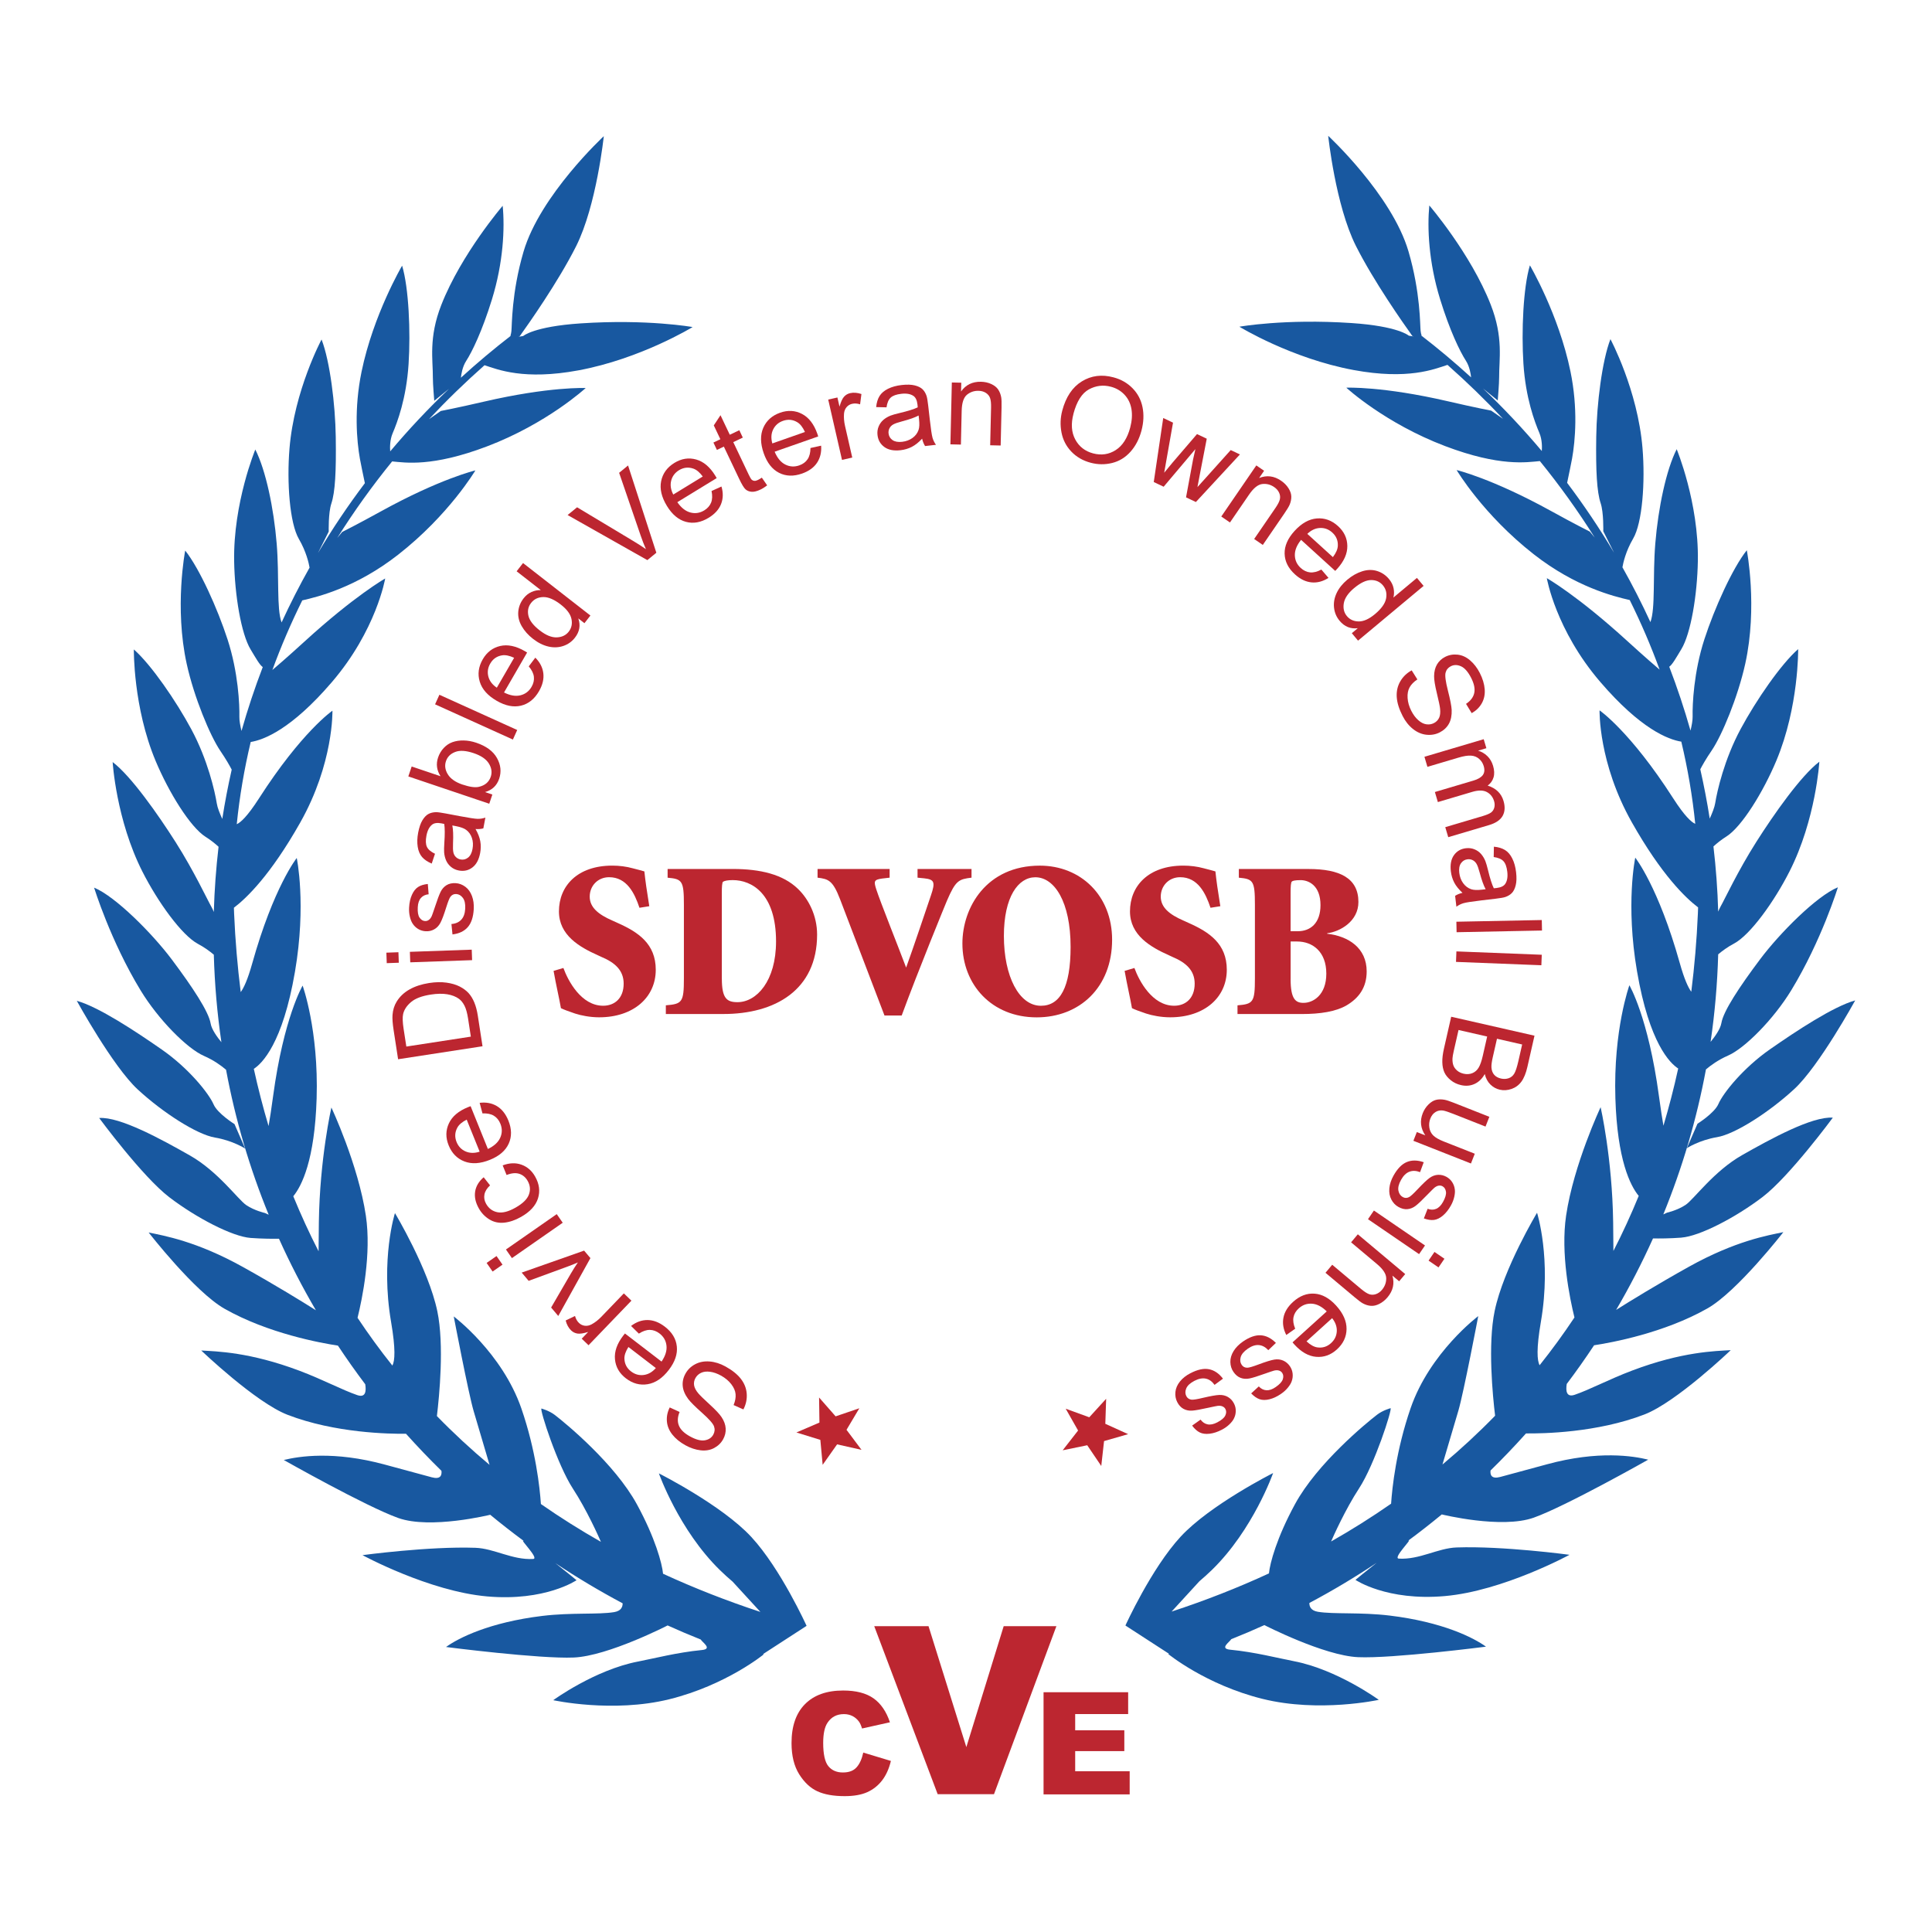 <?xml version="1.0" encoding="UTF-8"?><svg id="Layer_1" xmlns="http://www.w3.org/2000/svg" viewBox="0 0 720 720"><path d="m626.59,461.22c6.8-.5,20.26-7.49,30.31-15.17,10.05-7.68,26.14-29.53,26.14-29.53-7.74-.55-23.25,7.97-33.79,13.95-10.54,5.98-17.98,16.46-21.03,18.52-3.06,2.06-6.97,2.94-6.97,2.94l-1.38.64c7.05-17.25,12.41-35.32,15.89-54.03,1.66-1.42,4.49-3.52,8.26-5.17,6.25-2.73,16.98-13.56,23.56-24.37,11.29-18.56,17.35-38.33,17.35-38.33-7.97,3.28-21.7,17.11-28.97,26.8-7.74,10.31-13.72,19.36-14.45,23.81-.37,2.23-2.46,5.11-4.02,7,1.57-10.69,2.52-21.58,2.83-32.62,1.52-1.29,3.5-2.75,5.93-4.04,6.02-3.2,14.95-15.61,20.67-26.9,9.82-19.37,11.1-40.85,11.1-40.85-6.88,5.22-16.96,19.6-23.46,29.83-6.92,10.88-11.84,21.52-13.38,24.19-.29.51-.58,1.15-.86,1.85-.23-8.19-.83-16.29-1.77-24.3,1.3-1.19,2.9-2.48,4.8-3.68,5.77-3.63,13.78-16.66,18.66-28.32,8.39-20.04,8.11-41.54,8.11-41.54-6.49,5.71-15.7,19.12-21.44,29.79-6.11,11.36-8.77,23.18-9.47,27.59-.25,1.58-1.13,3.79-2.05,5.79-.96-6.2-2.15-12.32-3.51-18.38.74-1.42,2.01-3.73,4.25-7.01,3.84-5.64,9.77-19.96,12.5-32.31,4.69-21.21.58-42.32.58-42.32-5.36,6.77-12.04,21.61-15.79,33.14-3.99,12.26-4.5,24.37-4.4,28.84.03,1.39-.33,3.35-.79,5.25-2.29-8.08-4.94-16.02-7.92-23.8,1.2-.85,2.57-3.36,4.52-6.57,3.53-5.83,5.93-20.28,6.14-32.92.36-21.72-7.89-41.59-7.89-41.59-3.9,7.71-6.88,21.82-7.97,35.12-1.01,12.34.1,24.12-1.82,29.32-3.21-6.96-6.68-13.78-10.43-20.43.27-1.58,1.22-5.97,3.98-10.67,3.45-5.88,4.55-21.13,3.5-33.74-1.79-21.65-11.95-40.61-11.95-40.61-3.12,8.05-5.12,24.2-5.29,36.32-.19,12.89.23,20.57,1.64,24.81,1.17,3.5.98,10.45.98,10.45l4.02,8.02c-5.35-9.01-11.19-17.7-17.49-26.05.56-2.66,1.55-7.4,1.84-9.04,1.2-6.71,2.24-18.67-.6-32.48-4.38-21.28-15.12-39.54-15.12-39.54-2.48,8.28-3.19,24.53-2.41,36.63.83,12.87,4.19,21.71,5.94,25.83,1.08,2.54,1.01,5.44.91,6.75-6.86-8.16-14.18-15.95-21.92-23.32l5.5,4.47s.54-6.36.52-8.63c-.06-6.58,1.68-14.82-3.16-27.13-7.45-18.98-22.86-36.91-22.86-36.91-.8,8.34-.26,21.08,4.02,34.94,3.61,11.7,7.36,19.43,9.6,22.9,1.42,2.2,1.83,5.04,1.95,6.23-5.98-5.47-12.2-10.69-18.64-15.66l.26-.03c-.08-.03-.27-.26-.44-1.69-.23-1.92,0-14.16-4.51-29.57-6.18-21.09-29.92-43.07-29.92-43.07,0,0,2.71,25.89,10.32,41.02,6.69,13.3,17.94,29.24,20.57,32.9l.02.11s.1.08.15.12c.26.36.4.56.4.56l-1.42-.23s-3.87-3.54-21.39-4.71c-24.94-1.67-41.75,1.37-41.75,1.37,0,0,19.35,11.84,42.58,16.14,20.26,3.75,30.03-.31,34.97-1.92,7.21,6.38,14.13,13.09,20.7,20.11l-4.41-3.06s-5.99-1.13-15.93-3.44c-24.63-5.72-38.06-5.11-38.06-5.11,0,0,14.36,13.25,36.86,21.78,20.42,7.74,30.42,6.01,35.27,5.57,7.4,9.1,14.24,18.62,20.45,28.52l-1.85-2.24s-5.46-2.72-14.39-7.65c-22.14-12.21-35.23-15.28-35.23-15.28,0,0,9.83,16.6,28.78,31.41,15.57,12.17,29.76,15.66,35.73,17.03,4.19,8.43,7.91,17.09,11.14,25.94-.99-.84-5.39-4.6-11.99-10.62-18.66-17.05-30.05-23.48-30.05-23.48,0,0,3.29,19.29,19.9,38.65,15.06,17.55,25.33,21.5,30.22,22.28,2.39,10.02,4.15,20.25,5.2,30.64-1.4-.62-3.92-2.81-8.24-9.55-16-24.93-27.42-32.75-27.42-32.75,0,0-.51,19.56,12.05,41.77,11.03,19.51,19.98,28.11,24.67,31.66-.03.75-.04,1.49-.08,2.24-.43,10.01-1.27,19.73-2.46,29.2-1.11-1.51-2.57-4.56-4.27-10.63-7.99-28.53-16.61-39.35-16.61-39.35,0,0-3.66,17.24.66,42.38,4.59,26.78,12.29,34.24,15.34,36.2-1.59,7.29-3.44,14.39-5.5,21.32-.45-2.6-1.01-6.17-1.68-11.07-3.96-29.36-11.01-41.27-11.01-41.27,0,0-6.01,16.57-5.22,42.07.71,23.03,5.56,32.61,8.7,36.43-2.89,7.05-6.03,13.89-9.43,20.51,0-2.68-.04-6.2-.1-10.78-.33-23.82-4.67-42.8-4.67-42.8,0,0-10.04,21.35-12.86,40.39-2.09,14.14,1.34,30.81,3.11,37.98-4.09,6.15-8.42,12.09-12.98,17.8-.95-1.73-1.25-6.17.48-16.24,4.02-23.48-1.44-40.58-1.44-40.58,0,0-12.5,20.76-15.79,36.58-2.62,12.56-.73,31.7.16,39.06-6.22,6.39-12.77,12.45-19.62,18.18,1.92-6.49,4.71-15.89,5.94-20.09,1.98-6.76,7.4-35.22,7.4-35.22,0,0-18.04,13.53-25.21,34.32-5.38,15.6-6.87,29.58-7.27,35.59-7.19,5.01-14.66,9.71-22.37,14.09.8-1.84,5.25-11.87,10.45-19.83,5.75-8.8,12.41-29.48,11.72-29.85,0,0-2.85.76-4.99,2.4-4.14,3.18-22.37,18.19-30.61,33.34-6.8,12.48-9.37,22.03-9.72,25.83-11.64,5.38-23.76,10.12-36.28,14.23l10.31-11.25h-.01c1.59-1.34,3.17-2.77,4.75-4.3,15.36-14.97,22.78-36.08,22.78-36.08,0,0-23.52,11.85-34.48,23.73-10.95,11.88-20.56,33.09-20.56,33.09l16.24,10.53c-.18.05-.29.08-.29.08,0,0,14.02,11.49,35.15,16.73,21.14,5.25,43.32.36,43.32.36,0,0-15.5-11.3-31.6-14.4-6.13-1.18-14.49-3.38-23.79-4.29-4.13-.4-.12-2.9.4-3.91,4.19-1.67,8.32-3.43,12.41-5.28l-.04.03s22.14,11.38,34.92,11.95c12.79.57,47.65-3.92,47.65-3.92-4.63-3.35-16.16-9.2-35.92-11.59-10.86-1.31-20.84-.43-26.73-1.41-2.62-.44-3.19-1.97-3.17-3.28,8.64-4.59,17.01-9.59,25.09-14.98-4.28,3.35-7.91,6.37-7.91,6.37,0,0,11.62,7.95,33.32,6.04,21.7-1.91,46.45-15.38,46.45-15.38,0,0-24.69-3.34-42.06-2.74-7.01.24-13.83,4.62-21.55,4.16-2.38-.14,5.3-7.59,3.52-6.7-.01,0-.02.01-.04.02,4.27-3.15,8.45-6.42,12.53-9.79.01,0,22.24,5.5,34.29,1.2,12.06-4.3,42.64-21.61,42.64-21.61-5.55-1.36-18.56-3.5-37.76,1.74-8.77,2.4-12.32,3.36-17.4,4.71-3.24.86-3.79-.74-3.6-2.41,4.56-4.46,8.97-9.07,13.22-13.82,6.15.08,26.48-.24,44.15-7.07,11.94-4.61,32.15-23.96,32.15-23.96-5.75.34-18.04.54-36.66,7.57-8.7,3.28-15.91,7.16-21.49,9.06-3.02,1.03-3.41-1.3-2.97-4.04,3.55-4.69,6.94-9.5,10.19-14.41,6.41-.97,26.04-4.54,42.25-13.74,11.13-6.32,28.28-28.42,28.28-28.42-5.64,1.18-17.76,3.19-35.15,12.87-12.1,6.74-22.16,12.95-27.17,16.11,5.05-8.61,9.63-17.5,13.75-26.64,2.23.04,6.16.04,10.56-.29Zm-100.17-335.88l.26-.03s.07.06.11.09l-.37-.06Z" style="fill:#1858a0;"/><path d="m640.39,411.45c-1.47,3.38-7.79,7.33-7.79,7.33l-3.97,9.12s4.55-2.99,11.28-4.12c6.73-1.13,19.47-9.34,28.76-17.92,9.29-8.58,22.71-33.04,22.71-33.04-8.12,2.26-21.82,11.3-31.77,18.23-9.94,6.93-17.43,16.26-19.22,20.39Z" style="fill:#1858a0;"/><path d="m529.87,124.96h-.05s.05,0,.05,0Z" style="fill:#1858a0;"/><path d="m103.97,461.65c4.11,9.14,8.7,18.03,13.75,26.64-5.01-3.16-15.07-9.38-27.17-16.11-17.39-9.68-29.52-11.68-35.15-12.87,0,0,17.15,22.1,28.28,28.42,16.21,9.2,35.84,12.77,42.25,13.74,3.25,4.91,6.65,9.72,10.19,14.41.43,2.74.05,5.07-2.97,4.04-5.59-1.91-12.8-5.78-21.49-9.06-18.62-7.02-30.91-7.22-36.66-7.57,0,0,20.21,19.34,32.15,23.96,17.67,6.83,38,7.15,44.15,7.07,4.25,4.75,8.66,9.35,13.22,13.82.19,1.67-.36,3.28-3.6,2.41-5.08-1.35-8.63-2.31-17.4-4.71-19.2-5.24-32.2-3.1-37.76-1.74,0,0,30.59,17.31,42.64,21.61,12.05,4.3,34.28-1.2,34.29-1.2,4.08,3.37,8.26,6.63,12.53,9.79-.01,0-.02-.01-.04-.02-1.78-.88,5.9,6.56,3.52,6.7-7.72.46-14.54-3.92-21.55-4.16-17.37-.6-42.06,2.74-42.06,2.74,0,0,24.75,13.47,46.45,15.38,21.7,1.91,33.32-6.04,33.32-6.04,0,0-3.62-3.02-7.91-6.37,8.08,5.38,16.45,10.38,25.09,14.98.02,1.31-.55,2.84-3.17,3.28-5.89.98-15.87.1-26.73,1.41-19.76,2.39-31.29,8.24-35.92,11.59,0,0,34.86,4.49,47.65,3.92,12.79-.57,34.92-11.95,34.92-11.95l-.04-.03c4.09,1.85,8.22,3.61,12.41,5.28.52,1.01,4.53,3.51.4,3.91-9.3.91-17.66,3.11-23.79,4.29-16.11,3.1-31.6,14.4-31.6,14.4,0,0,22.18,4.88,43.32-.36,21.14-5.25,35.15-16.73,35.15-16.73,0,0-.11-.03-.29-.08l16.24-10.53s-9.6-21.22-20.56-33.09c-10.95-11.88-34.48-23.73-34.48-23.73,0,0,7.42,21.1,22.78,36.08,1.57,1.53,3.16,2.97,4.75,4.31h-.01s10.31,11.24,10.31,11.24c-12.52-4.12-24.63-8.86-36.28-14.23-.35-3.8-2.92-13.35-9.72-25.83-8.25-15.15-26.47-30.16-30.61-33.34-2.14-1.64-4.99-2.4-4.99-2.4-.69.37,5.97,21.05,11.72,29.85,5.21,7.97,9.65,17.99,10.45,19.83-7.71-4.38-15.18-9.08-22.37-14.09-.4-6.01-1.89-19.99-7.27-35.59-7.18-20.8-25.21-34.32-25.21-34.32,0,0,5.42,28.46,7.4,35.22,1.23,4.21,4.02,13.6,5.94,20.09-6.85-5.73-13.4-11.79-19.62-18.18.89-7.36,2.78-26.51.16-39.06-3.3-15.81-15.79-36.58-15.79-36.58,0,0-5.46,17.1-1.44,40.58,1.72,10.07,1.43,14.51.48,16.24-4.56-5.71-8.89-11.65-12.98-17.8,1.77-7.17,5.2-23.84,3.11-37.98-2.82-19.04-12.86-40.39-12.86-40.39,0,0-4.34,18.98-4.67,42.8-.06,4.59-.09,8.11-.1,10.78-3.4-6.62-6.54-13.46-9.43-20.51,3.13-3.82,7.98-13.4,8.7-36.43.79-25.5-5.22-42.07-5.22-42.07,0,0-7.05,11.92-11.01,41.27-.66,4.91-1.22,8.47-1.68,11.07-2.06-6.93-3.9-14.03-5.5-21.32,3.05-1.96,10.75-9.42,15.34-36.2,4.31-25.14.66-42.38.66-42.38,0,0-8.63,10.83-16.61,39.35-1.7,6.07-3.16,9.12-4.27,10.63-1.19-9.46-2.03-19.19-2.46-29.2-.03-.75-.05-1.49-.08-2.24,4.69-3.55,13.64-12.15,24.67-31.66,12.56-22.21,12.05-41.77,12.05-41.77,0,0-11.42,7.82-27.42,32.75-4.33,6.74-6.85,8.94-8.24,9.55,1.06-10.4,2.81-20.62,5.2-30.64,4.89-.78,15.16-4.73,30.22-22.28,16.62-19.36,19.9-38.65,19.9-38.65,0,0-11.39,6.43-30.05,23.48-6.6,6.03-11,9.78-11.99,10.62,3.23-8.85,6.96-17.51,11.14-25.94,5.97-1.36,20.15-4.85,35.73-17.03,18.96-14.82,28.78-31.41,28.78-31.41,0,0-13.09,3.07-35.23,15.28-8.94,4.93-14.39,7.65-14.39,7.65l-1.85,2.24c6.21-9.9,13.05-19.42,20.45-28.52,4.85.44,14.85,2.17,35.27-5.57,22.5-8.53,36.86-21.78,36.86-21.78,0,0-13.43-.61-38.06,5.11-9.94,2.31-15.93,3.44-15.93,3.44l-4.41,3.06c6.57-7.02,13.49-13.73,20.7-20.11,4.94,1.61,14.71,5.67,34.97,1.92,23.23-4.3,42.58-16.14,42.58-16.14,0,0-16.81-3.04-41.75-1.37-17.51,1.17-21.39,4.71-21.39,4.71l-1.42.23s.15-.2.4-.56c.05-.04.1-.08.15-.12l.02-.11c2.63-3.67,13.89-19.6,20.57-32.9,7.61-15.13,10.32-41.02,10.32-41.02,0,0-23.73,21.97-29.92,43.07-4.52,15.41-4.28,27.65-4.51,29.57-.17,1.43-.36,1.67-.44,1.69l.26.03c-6.44,4.97-12.66,10.2-18.64,15.66.12-1.19.53-4.03,1.95-6.23,2.24-3.46,5.98-11.2,9.6-22.9,4.28-13.85,4.83-26.6,4.02-34.94,0,0-15.4,17.93-22.86,36.91-4.84,12.32-3.1,20.55-3.16,27.13-.02,2.27.52,8.63.52,8.63l5.5-4.47c-7.74,7.37-15.06,15.16-21.92,23.32-.1-1.31-.17-4.21.91-6.75,1.75-4.11,5.11-12.96,5.94-25.83.78-12.09.07-28.35-2.41-36.63,0,0-10.74,18.26-15.12,39.54-2.84,13.81-1.8,25.76-.6,32.48.29,1.64,1.28,6.38,1.84,9.04-6.3,8.35-12.15,17.04-17.49,26.05l4.02-8.02s-.19-6.95.98-10.45c1.42-4.24,1.83-11.91,1.64-24.81-.17-12.12-2.17-28.27-5.29-36.32,0,0-10.16,18.96-11.95,40.61-1.04,12.61.06,27.85,3.5,33.74,2.75,4.7,3.71,9.08,3.98,10.67-3.75,6.65-7.23,13.47-10.43,20.43-1.92-5.19-.81-16.98-1.82-29.32-1.09-13.3-4.07-27.41-7.97-35.12,0,0-8.25,19.87-7.89,41.59.21,12.65,2.61,27.09,6.14,32.92,1.94,3.21,3.32,5.72,4.52,6.57-2.99,7.78-5.63,15.72-7.92,23.8-.46-1.9-.82-3.86-.79-5.25.1-4.47-.41-16.57-4.4-28.84-3.75-11.53-10.42-26.36-15.79-33.14,0,0-4.11,21.11.58,42.32,2.73,12.35,8.67,26.67,12.5,32.31,2.23,3.28,3.51,5.59,4.25,7.01-1.37,6.06-2.55,12.18-3.51,18.38-.92-2-1.81-4.21-2.05-5.79-.7-4.41-3.36-16.23-9.47-27.59-5.74-10.67-14.96-24.08-21.44-29.79,0,0-.28,21.51,8.11,41.54,4.89,11.67,12.89,24.69,18.66,28.32,1.9,1.2,3.5,2.48,4.8,3.68-.93,8-1.53,16.1-1.77,24.3-.28-.7-.56-1.35-.86-1.85-1.54-2.68-6.47-13.31-13.38-24.19-6.5-10.23-16.57-24.6-23.46-29.83,0,0,1.28,21.47,11.1,40.85,5.72,11.28,14.65,23.69,20.67,26.9,2.42,1.29,4.41,2.75,5.93,4.04.31,11.04,1.26,21.93,2.83,32.62-1.56-1.89-3.65-4.77-4.02-7-.74-4.44-6.72-13.49-14.45-23.81-7.27-9.7-21.01-23.52-28.97-26.8,0,0,6.05,19.77,17.35,38.33,6.58,10.81,17.3,21.64,23.56,24.37,3.77,1.64,6.6,3.75,8.26,5.17,3.48,18.71,8.84,36.79,15.89,54.03l-1.38-.64s-3.91-.88-6.97-2.94c-3.06-2.06-10.49-12.54-21.03-18.52-10.54-5.98-26.05-14.5-33.79-13.95,0,0,16.09,21.85,26.14,29.53,10.05,7.68,23.5,14.67,30.31,15.17,4.41.32,8.33.33,10.56.29ZM193.22,125.54s.07-.06.11-.09l.26.03-.37.06Z" style="fill:#1858a0;"/><path d="m79.61,411.6c1.47,3.38,7.79,7.33,7.79,7.33l3.97,9.12s-4.55-2.99-11.28-4.12c-6.73-1.13-19.47-9.34-28.76-17.92-9.29-8.58-22.71-33.04-22.71-33.04,8.12,2.26,21.82,11.3,31.77,18.23,9.94,6.93,17.43,16.26,19.22,20.39Z" style="fill:#1858a0;"/><path d="m190.13,125.1h.05s-.05,0-.05,0Z" style="fill:#1858a0;"/><polygon points="311.41 527.83 320.25 524.82 315.47 532.85 321.07 540.32 311.96 538.27 306.58 545.9 305.72 536.6 296.8 533.84 305.38 530.15 305.25 520.81 311.41 527.83" style="fill:#bc2630;"/><polygon points="411.92 530.61 420.42 534.47 411.45 537.05 410.41 546.33 405.18 538.6 396.03 540.48 401.77 533.11 397.16 524.99 405.94 528.18 412.23 521.28 411.92 530.61" style="fill:#bc2630;"/><path d="m209.97,360.76c1.75,4.82,6.65,14.05,14.8,14.05,4.32,0,7.65-2.83,7.65-8.23,0-4.91-3.16-7.82-8.32-9.98l-1.25-.58c-6.9-3.08-14.55-7.48-14.55-16.38,0-9.4,6.82-17.05,19.87-17.05,2.58,0,5.24.33,7.65,1,1.91.5,3.24.83,4.32,1.16.33,3.24.91,7.32,1.83,12.97l-3.66.58c-1.83-5.49-4.74-11.39-11.31-11.39-4.24,0-7.23,3.24-7.23,7.23s3.16,6.65,8.56,8.98l1.83.83c7.65,3.41,14.22,7.73,14.22,17.46,0,10.23-8.23,17.71-21.12,17.71-3.33,0-6.74-.67-8.98-1.41-2.49-.83-4.24-1.5-5.24-2-.66-3.82-1.75-8.31-2.74-13.89l3.66-1.08Z" style="fill:#bc2630;"/><path d="m273.08,323.84c10.23,0,18.71,2,24.28,7.4,3.91,3.74,7.15,9.89,7.15,17.05,0,20.7-15.72,29.6-34.92,29.6h-21.45v-3.24c6.07-.5,6.73-1.08,6.73-10.06v-27.44c0-8.98-.67-9.56-6.07-10.06v-3.24h24.28Zm-4.07,40.83c0,7.4,1.83,8.81,5.82,8.81,7.15,0,14.38-7.9,14.38-22.62,0-17.88-9.06-22.87-16.13-22.87-1.91,0-2.99.25-3.58.58-.42.17-.5,2.08-.5,4.16v31.93Z" style="fill:#bc2630;"/><path d="m329.63,378.47c-5.74-14.97-13.55-35.5-16.55-43.32-2.74-7.15-4.41-7.57-8.4-8.07v-3.24h26.86v3.24l-2.83.33c-3.08.42-3.08,1.08-2.16,3.99,1.5,4.66,8.07,21.04,11.14,29.19,2.58-7.07,7.9-22.95,9.23-26.86,1.75-5.07,1.25-5.99-2.49-6.4l-2.49-.25v-3.24h20.12v3.24c-4.74.58-5.9,1-9.15,8.56-.5,1.16-10.64,25.86-16.88,42.82h-6.4Z" style="fill:#bc2630;"/><path d="m414.45,350.2c0,17.79-12.14,28.94-28.1,28.94-16.8,0-27.69-12.22-27.69-27.52,0-13.47,8.98-29.02,28.85-29.02,15.22,0,26.94,11.14,26.94,27.61Zm-40.33-1.41c0,15.05,5.65,26.03,13.8,26.03,7.15,0,11.06-6.9,11.06-21.95,0-16.71-5.99-25.94-13.14-25.94-6.4,0-11.72,7.32-11.72,21.87Z" style="fill:#bc2630;"/><path d="m422.77,360.76c1.75,4.82,6.65,14.05,14.8,14.05,4.32,0,7.65-2.83,7.65-8.23,0-4.91-3.16-7.82-8.31-9.98l-1.25-.58c-6.9-3.08-14.55-7.48-14.55-16.38,0-9.4,6.82-17.05,19.87-17.05,2.58,0,5.24.33,7.65,1,1.91.5,3.24.83,4.32,1.16.33,3.24.91,7.32,1.83,12.97l-3.66.58c-1.83-5.49-4.74-11.39-11.31-11.39-4.24,0-7.23,3.24-7.23,7.23s3.16,6.65,8.56,8.98l1.83.83c7.65,3.41,14.22,7.73,14.22,17.46,0,10.23-8.23,17.71-21.12,17.71-3.33,0-6.74-.67-8.98-1.41-2.49-.83-4.24-1.5-5.24-2-.66-3.82-1.75-8.31-2.74-13.89l3.66-1.08Z" style="fill:#bc2630;"/><path d="m467.67,337.15c0-8.98-.67-9.56-5.99-10.06v-3.24h25.94c11.72,0,18.62,3.41,18.62,12.31,0,7.23-6.9,11.06-11.64,11.64v.17c7.98.92,14.72,5.32,14.72,14.05,0,6.07-2.99,9.98-7.48,12.64-3.99,2.33-9.81,3.24-16.71,3.24h-23.95v-3.24c5.82-.5,6.49-1.08,6.49-10.06v-27.44Zm13.3,9.89h2.66c4.82,0,8.48-3.08,8.48-9.73,0-7.32-4.41-9.31-7.4-9.31-2.08,0-2.99.25-3.24.5-.42.25-.5,2-.5,4.24v14.3Zm0,17.79c0,7.48,1.83,8.98,4.91,8.9,3.33,0,8.4-2.74,8.4-10.89s-5.07-11.97-10.89-11.97h-2.41v13.97Z" style="fill:#bc2630;"/><path d="m277.04,525.25l-3.65-1.62c.61-1.49.85-2.84.74-4.07-.11-1.23-.64-2.46-1.61-3.72-.96-1.25-2.24-2.31-3.82-3.19-1.41-.78-2.76-1.25-4.07-1.43-1.31-.18-2.43-.04-3.35.39-.93.44-1.63,1.09-2.11,1.95-.48.87-.65,1.78-.5,2.71s.68,1.94,1.6,3.03c.59.7,1.99,2.07,4.21,4.1,2.22,2.03,3.69,3.6,4.42,4.71.95,1.43,1.46,2.84,1.54,4.24.08,1.39-.23,2.73-.94,4.01-.78,1.41-1.9,2.5-3.37,3.28-1.47.78-3.15,1.07-5.03.85-1.88-.21-3.76-.84-5.64-1.87-2.07-1.14-3.7-2.48-4.91-4.01-1.21-1.54-1.88-3.18-2.02-4.95s.22-3.48,1.06-5.15l3.68,1.69c-.78,1.87-.87,3.55-.27,5.06.6,1.51,1.97,2.85,4.11,4.03,2.23,1.23,4.08,1.72,5.55,1.47,1.47-.25,2.53-.96,3.16-2.11.55-1,.65-2.02.28-3.07-.35-1.04-1.84-2.72-4.46-5.06-2.62-2.33-4.35-4.06-5.19-5.18-1.21-1.64-1.88-3.25-2.02-4.83-.14-1.57.2-3.11,1.03-4.6.82-1.48,2.01-2.65,3.59-3.49,1.57-.84,3.36-1.19,5.35-1.04,1.99.15,3.98.77,5.97,1.87,2.52,1.39,4.43,2.93,5.73,4.6,1.3,1.68,2.03,3.52,2.18,5.53.15,2.01-.26,3.96-1.23,5.85Z" style="fill:#bc2630;"/><path d="m238.08,497l-2.9-2.86c1.94-1.48,3.99-2.22,6.15-2.2,2.16.02,4.3.84,6.43,2.47,2.68,2.05,4.17,4.51,4.47,7.36s-.69,5.76-2.97,8.74c-2.36,3.08-4.99,4.86-7.88,5.34-2.89.48-5.6-.24-8.12-2.18-2.45-1.88-3.81-4.24-4.08-7.1-.27-2.86.75-5.79,3.07-8.81.14-.18.36-.45.65-.81l13.64,10.47c1.43-2.1,2.04-4.07,1.84-5.93s-1.07-3.36-2.59-4.54c-1.14-.87-2.34-1.32-3.6-1.34-1.26-.02-2.63.44-4.11,1.39Zm6.33,12.83l-10.22-7.84c-1.04,1.64-1.54,3.1-1.49,4.36.07,1.95.89,3.53,2.47,4.74,1.42,1.09,2.99,1.54,4.69,1.33,1.7-.21,3.22-1.07,4.55-2.59Z" style="fill:#bc2630;"/><path d="m235.32,484.71l-15.99,16.62-2.54-2.44,2.42-2.52c-1.78.56-3.13.76-4.03.61-.91-.15-1.69-.54-2.35-1.18-.95-.91-1.62-2.14-2.02-3.69l3.48-1.68c.3,1.07.79,1.94,1.48,2.6.62.59,1.35.94,2.19,1.04.85.1,1.69-.08,2.53-.53,1.28-.7,2.49-1.64,3.63-2.83l8.37-8.7,2.82,2.71Z" style="fill:#bc2630;"/><path d="m220.03,468.86l-11.98,21.57-2.66-3.15,7.37-12.69c.8-1.37,1.66-2.75,2.6-4.12-1.15.52-2.58,1.09-4.29,1.71l-14.06,5.15-2.59-3.07,23.26-8.19,2.35,2.79Z" style="fill:#bc2630;"/><path d="m187.27,471.3l-3.69,2.57-2.23-3.21,3.69-2.57,2.23,3.21Zm22.44-15.62l-18.93,13.18-2.23-3.21,18.93-13.18,2.23,3.21Z" style="fill:#bc2630;"/><path d="m188.79,437.89l-1.46-3.59c2.51-.94,4.85-1.03,7-.26,2.16.77,3.86,2.24,5.1,4.43,1.56,2.75,1.91,5.46,1.06,8.15-.85,2.69-2.95,4.98-6.3,6.88-2.17,1.23-4.27,1.94-6.3,2.15-2.03.2-3.87-.2-5.51-1.21-1.64-1.01-2.96-2.37-3.93-4.1-1.24-2.18-1.69-4.27-1.38-6.28.32-2.01,1.38-3.78,3.18-5.33l2.38,3.02c-1.17,1.08-1.87,2.21-2.09,3.4-.23,1.19-.02,2.34.62,3.48.97,1.71,2.37,2.76,4.21,3.13,1.83.37,4.08-.19,6.74-1.7,2.7-1.53,4.36-3.15,5-4.88.64-1.73.48-3.42-.46-5.08-.76-1.34-1.8-2.22-3.12-2.65-1.33-.43-2.91-.28-4.74.44Z" style="fill:#bc2630;"/><path d="m179.8,414.92l-1.05-3.93c2.43-.29,4.57.11,6.42,1.22,1.85,1.11,3.28,2.91,4.29,5.39,1.26,3.13,1.3,6,.12,8.61-1.19,2.61-3.52,4.62-6.99,6.02-3.6,1.45-6.76,1.66-9.5.61-2.73-1.05-4.7-3.05-5.89-6-1.16-2.86-1.13-5.59.09-8.19,1.21-2.6,3.59-4.61,7.12-6.04.21-.09.54-.21.97-.37l6.44,15.95c2.3-1.08,3.82-2.47,4.59-4.17.77-1.7.79-3.44.07-5.23-.54-1.33-1.34-2.32-2.42-2.98-1.08-.66-2.49-.95-4.25-.88Zm-1.05,14.27l-4.83-11.94c-1.73.89-2.9,1.89-3.49,3-.93,1.72-1.02,3.5-.28,5.34.67,1.66,1.8,2.84,3.37,3.52s3.32.71,5.23.08Z" style="fill:#bc2630;"/><path d="m179.82,389.91l-31.46,4.84-1.67-10.84c-.38-2.45-.51-4.34-.41-5.67.14-1.87.65-3.52,1.54-4.96,1.15-1.88,2.75-3.39,4.8-4.55,2.06-1.16,4.49-1.95,7.29-2.39,2.39-.37,4.55-.41,6.48-.14,1.93.27,3.57.76,4.91,1.44,1.34.69,2.44,1.5,3.3,2.43.85.93,1.57,2.1,2.16,3.51.58,1.41,1.02,3.07,1.31,4.97l1.75,11.35Zm-4.35-3.59l-1.03-6.72c-.32-2.07-.76-3.67-1.33-4.79-.57-1.12-1.26-1.98-2.06-2.57-1.14-.83-2.58-1.4-4.34-1.7-1.75-.29-3.82-.26-6.19.11-3.29.51-5.74,1.43-7.34,2.79s-2.58,2.85-2.95,4.48c-.26,1.18-.2,3.01.18,5.49l1.02,6.61,24.04-3.7Z" style="fill:#bc2630;"/><path d="m148.62,358.78l-4.49.16-.14-3.91,4.49-.16.14,3.91Zm27.32-.96l-23.05.81-.14-3.91,23.05-.81.14,3.91Z" style="fill:#bc2630;"/><path d="m168.63,348.25l-.39-3.89c1.56-.13,2.78-.67,3.66-1.61.88-.94,1.37-2.31,1.47-4.08.1-1.79-.19-3.14-.87-4.05s-1.51-1.39-2.5-1.44c-.88-.05-1.6.3-2.15,1.03-.38.52-.89,1.82-1.55,3.92-.88,2.82-1.62,4.77-2.21,5.85-.59,1.08-1.37,1.87-2.33,2.39-.96.52-2.01.75-3.14.68-1.03-.06-1.96-.35-2.81-.86-.85-.52-1.54-1.2-2.07-2.04-.41-.63-.75-1.48-1-2.55-.25-1.07-.35-2.2-.28-3.4.1-1.81.45-3.38,1.05-4.72.6-1.34,1.36-2.31,2.28-2.91.92-.6,2.14-.98,3.64-1.14l.31,3.84c-1.19.11-2.15.56-2.86,1.35-.71.79-1.11,1.95-1.19,3.47-.1,1.79.12,3.09.67,3.89.55.8,1.22,1.22,2.02,1.27.51.03.97-.1,1.39-.4.44-.29.81-.77,1.12-1.44.17-.38.56-1.51,1.19-3.39.89-2.72,1.6-4.61,2.13-5.68.53-1.07,1.26-1.88,2.19-2.46.93-.57,2.06-.82,3.39-.75,1.3.07,2.51.52,3.61,1.34,1.11.82,1.93,1.97,2.48,3.43.55,1.47.77,3.1.67,4.91-.17,2.99-.92,5.24-2.25,6.74s-3.23,2.4-5.7,2.69Z" style="fill:#bc2630;"/><path d="m177.21,308.93c.94,1.65,1.53,3.18,1.78,4.59.25,1.41.23,2.87-.05,4.38-.47,2.49-1.44,4.29-2.91,5.39-1.47,1.11-3.15,1.48-5.04,1.12-1.11-.21-2.08-.65-2.9-1.33-.82-.68-1.43-1.48-1.83-2.4-.4-.92-.65-1.92-.74-3-.06-.79-.03-1.97.07-3.52.22-3.17.21-5.54-.03-7.1-.52-.11-.86-.18-1-.21-1.56-.3-2.74-.14-3.51.46-1.05.82-1.76,2.19-2.13,4.13-.34,1.81-.28,3.2.19,4.18.47.98,1.47,1.83,3,2.55l-1.22,3.66c-1.54-.65-2.73-1.45-3.58-2.42-.84-.97-1.39-2.24-1.64-3.82-.25-1.58-.2-3.34.17-5.29.37-1.93.89-3.46,1.57-4.59.68-1.12,1.42-1.9,2.22-2.34.8-.44,1.74-.67,2.84-.7.68,0,1.87.16,3.58.48l5.12.97c3.57.67,5.84,1.02,6.82,1.04.98.02,1.95-.14,2.9-.46l-.76,4.01c-.87.25-1.85.33-2.94.24Zm-8.64-1.3c.31,1.5.39,3.68.26,6.55-.07,1.62-.03,2.79.13,3.49.16.71.48,1.29.96,1.75.48.46,1.06.75,1.72.88,1.02.19,1.95-.03,2.78-.68.83-.65,1.39-1.72,1.67-3.21.28-1.48.21-2.86-.22-4.13-.43-1.27-1.15-2.29-2.18-3.04-.79-.58-2.03-1.02-3.72-1.35l-1.41-.27Z" style="fill:#bc2630;"/><path d="m183.49,296.09l-1.16,3.44-30.16-10.18,1.25-3.7,10.76,3.63c-1.43-2.23-1.74-4.55-.92-6.98.45-1.34,1.15-2.53,2.1-3.54.95-1.02,2.04-1.75,3.28-2.19,1.24-.44,2.63-.65,4.16-.62,1.53.03,3.09.31,4.67.84,3.74,1.26,6.33,3.17,7.74,5.71,1.42,2.54,1.69,5.11.82,7.7-.87,2.58-2.63,4.24-5.28,4.98l2.74.92Zm-11.1-3.7c2.62.88,4.63,1.17,6.04.85,2.3-.52,3.79-1.78,4.46-3.77.55-1.62.32-3.25-.69-4.91-1.01-1.65-2.9-2.95-5.69-3.89-2.85-.96-5.15-1.11-6.89-.43-1.74.67-2.88,1.81-3.42,3.42-.55,1.62-.32,3.26.69,4.91,1.01,1.65,2.84,2.93,5.5,3.83Z" style="fill:#bc2630;"/><path d="m191.14,275.61l-29-13.13,1.61-3.56,29,13.13-1.61,3.56Z" style="fill:#bc2630;"/><path d="m197.05,248.34l2.45-3.25c1.72,1.73,2.72,3.67,2.98,5.81.26,2.14-.27,4.38-1.61,6.69-1.69,2.92-3.93,4.72-6.71,5.39-2.79.67-5.8.07-9.05-1.81-3.36-1.94-5.47-4.31-6.32-7.12-.85-2.8-.48-5.58,1.11-8.34,1.54-2.67,3.71-4.32,6.51-4.97,2.8-.64,5.84,0,9.14,1.9.2.12.5.3.89.54l-8.61,14.89c2.27,1.14,4.3,1.49,6.11,1.05,1.81-.44,3.2-1.5,4.16-3.16.72-1.24,1-2.49.86-3.74-.14-1.25-.78-2.55-1.91-3.89Zm-11.9,7.95l6.45-11.15c-1.77-.82-3.27-1.12-4.52-.91-1.93.32-3.39,1.34-4.38,3.06-.9,1.55-1.13,3.16-.71,4.82.43,1.66,1.48,3.05,3.16,4.17Z" style="fill:#bc2630;"/><path d="m217.81,232.25l-2.3-1.79c.91,2.56.49,4.96-1.26,7.2-1.13,1.45-2.57,2.47-4.32,3.07-1.75.59-3.6.67-5.55.22s-3.86-1.4-5.72-2.85c-1.82-1.41-3.23-3-4.24-4.76-1.01-1.76-1.43-3.55-1.28-5.37.16-1.82.81-3.48,1.98-4.98.85-1.1,1.85-1.89,2.98-2.39,1.13-.5,2.28-.72,3.44-.68l-9.01-7.02,2.39-3.07,25.11,19.56-2.23,2.86Zm-16.67,2.68c2.33,1.82,4.45,2.68,6.37,2.6,1.92-.08,3.4-.79,4.44-2.13,1.05-1.35,1.39-2.92,1.02-4.72-.37-1.8-1.68-3.58-3.94-5.34-2.49-1.94-4.69-2.88-6.6-2.83s-3.42.78-4.51,2.19c-1.07,1.37-1.4,2.95-1,4.74.4,1.79,1.81,3.63,4.22,5.5Z" style="fill:#bc2630;"/><path d="m241.25,208.74l-29.72-16.8,3.53-2.89,21.06,12.64c1.69,1.01,3.22,2,4.6,2.97-.72-1.66-1.38-3.36-1.98-5.12l-8.01-23.34,3.33-2.73,10.54,32.52-3.34,2.74Z" style="fill:#bc2630;"/><path d="m265.16,182.99l3.71-1.68c.69,2.35.64,4.52-.15,6.53-.79,2.01-2.33,3.72-4.61,5.11-2.88,1.76-5.7,2.27-8.47,1.53-2.77-.74-5.13-2.71-7.09-5.91-2.02-3.31-2.75-6.4-2.16-9.27.59-2.87,2.24-5.14,4.95-6.8,2.63-1.61,5.33-2.03,8.09-1.26,2.76.77,5.14,2.78,7.13,6.03.12.2.3.5.53.9l-14.67,8.98c1.45,2.09,3.07,3.37,4.87,3.84,1.8.48,3.52.21,5.17-.79,1.22-.75,2.07-1.71,2.54-2.88.47-1.17.53-2.62.17-4.33Zm-14.24,1.31l10.98-6.72c-1.16-1.56-2.34-2.55-3.54-2.95-1.85-.63-3.62-.43-5.31.6-1.53.94-2.5,2.24-2.92,3.9-.42,1.66-.15,3.39.78,5.17Z" style="fill:#bc2630;"/><path d="m283.91,178l1.99,2.88c-.89.68-1.73,1.21-2.52,1.58-1.28.61-2.37.88-3.27.81-.9-.07-1.65-.37-2.25-.89-.6-.52-1.41-1.84-2.41-3.96l-5.69-11.98-2.59,1.23-1.3-2.75,2.59-1.23-2.45-5.16,2.5-3.79,3.46,7.28,3.55-1.69,1.3,2.75-3.55,1.69,5.79,12.18c.48,1.01.85,1.63,1.11,1.85.26.23.57.36.93.4s.8-.07,1.33-.32c.39-.19.89-.48,1.48-.87Z" style="fill:#bc2630;"/><path d="m302.03,166.96l3.98-.87c.18,2.44-.33,4.56-1.52,6.36-1.19,1.8-3.06,3.14-5.58,4.03-3.18,1.12-6.05,1.02-8.6-.28-2.55-1.31-4.45-3.73-5.69-7.27-1.28-3.66-1.34-6.83-.16-9.52,1.18-2.68,3.27-4.55,6.27-5.61,2.91-1.02,5.63-.86,8.17.47,2.54,1.33,4.44,3.8,5.7,7.39.08.22.18.55.32.99l-16.23,5.69c.98,2.34,2.29,3.94,3.96,4.78,1.66.84,3.4.95,5.22.31,1.35-.47,2.38-1.23,3.09-2.28.71-1.05,1.07-2.45,1.08-4.2Zm-14.2-1.71l12.15-4.26c-.81-1.77-1.75-2.98-2.84-3.63-1.67-1.01-3.45-1.18-5.32-.53-1.69.59-2.92,1.66-3.68,3.2-.76,1.54-.86,3.28-.32,5.22Z" style="fill:#bc2630;"/><path d="m313.79,171.39l-5.14-22.48,3.43-.78.78,3.41c.51-1.79,1.08-3.03,1.7-3.71.62-.68,1.38-1.12,2.27-1.32,1.28-.29,2.68-.18,4.2.33l-.5,3.84c-1.06-.34-2.05-.4-2.98-.19-.83.19-1.52.61-2.07,1.26s-.86,1.46-.94,2.41c-.11,1.45.01,2.98.38,4.59l2.69,11.77-3.81.87Z" style="fill:#bc2630;"/><path d="m343.65,163.48c-1.3,1.39-2.59,2.41-3.86,3.06-1.27.65-2.67,1.07-4.2,1.24-2.52.29-4.52-.11-6.01-1.19s-2.35-2.57-2.56-4.48c-.13-1.12.01-2.18.42-3.16s.99-1.81,1.75-2.46c.76-.66,1.65-1.18,2.65-1.59.74-.29,1.87-.61,3.39-.97,3.09-.73,5.35-1.44,6.78-2.12-.05-.53-.08-.87-.09-1.02-.18-1.58-.67-2.66-1.48-3.22-1.09-.76-2.62-1.04-4.57-.81-1.83.21-3.14.68-3.94,1.42-.8.74-1.31,1.94-1.55,3.62l-3.86-.09c.16-1.66.58-3.04,1.26-4.13.68-1.09,1.73-1.99,3.17-2.7,1.44-.71,3.14-1.18,5.11-1.4,1.96-.22,3.57-.17,4.85.15,1.27.32,2.24.8,2.89,1.43.65.63,1.16,1.47,1.51,2.51.2.65.4,1.83.6,3.56l.59,5.18c.41,3.61.75,5.88,1.02,6.82.27.94.7,1.82,1.29,2.64l-4.06.46c-.49-.76-.86-1.67-1.1-2.74Zm-1.31-8.64c-1.34.74-3.4,1.46-6.18,2.19-1.57.41-2.67.8-3.3,1.16s-1.09.84-1.39,1.44c-.3.59-.41,1.23-.33,1.91.12,1.04.61,1.85,1.47,2.46.86.6,2.05.82,3.56.65,1.5-.17,2.79-.65,3.88-1.43,1.09-.79,1.85-1.78,2.26-2.98.32-.92.38-2.24.19-3.96l-.16-1.42Z" style="fill:#bc2630;"/><path d="m354.19,165.6l.53-23.06,3.52.08-.08,3.28c1.75-2.49,4.23-3.7,7.43-3.63,1.39.03,2.66.31,3.81.84,1.15.53,2.01,1.2,2.57,2.02.56.82.94,1.8,1.15,2.92.13.73.17,2,.13,3.8l-.33,14.18-3.91-.09.33-14.02c.04-1.59-.09-2.79-.37-3.58-.28-.8-.81-1.44-1.57-1.93-.76-.49-1.67-.74-2.71-.77-1.66-.04-3.11.46-4.35,1.48-1.23,1.03-1.88,3.02-1.95,5.97l-.29,12.59-3.91-.09Z" style="fill:#bc2630;"/><path d="m395.87,153.03c1.36-5.11,3.79-8.74,7.3-10.9,3.51-2.16,7.43-2.67,11.77-1.51,2.84.75,5.22,2.11,7.14,4.08,1.92,1.96,3.16,4.32,3.71,7.06.55,2.75.42,5.66-.4,8.74-.83,3.12-2.2,5.74-4.11,7.87-1.91,2.13-4.19,3.52-6.84,4.17-2.64.65-5.3.62-7.98-.09-2.9-.77-5.3-2.16-7.21-4.16-1.91-2-3.13-4.37-3.66-7.11-.53-2.73-.44-5.45.28-8.15Zm4.18,1.18c-.98,3.71-.76,6.89.66,9.56,1.43,2.66,3.64,4.39,6.65,5.19,3.06.81,5.87.41,8.42-1.22,2.55-1.63,4.35-4.42,5.41-8.38.66-2.5.82-4.8.47-6.9-.35-2.09-1.2-3.87-2.56-5.33-1.36-1.46-3.05-2.46-5.08-3-2.88-.77-5.63-.43-8.23.99-2.6,1.43-4.52,4.46-5.75,9.09Z" style="fill:#bc2630;"/><path d="m429.97,179.64l3.53-23.86,3.65,1.73-2.4,13.6-.89,5.06c.16-.2,1.2-1.46,3.12-3.78l9.11-10.62,3.63,1.72-2.62,13.56-.85,4.48,3.11-3.45,9.29-10.35,3.43,1.63-16.41,17.73-3.67-1.74,2.61-14.05.88-3.93-11.83,14.02-3.69-1.75Z" style="fill:#bc2630;"/><path d="m455.15,192.47l13.04-19.02,2.9,1.99-1.85,2.7c2.83-1.13,5.56-.79,8.2,1.02,1.15.79,2.06,1.71,2.74,2.79.68,1.07,1.03,2.1,1.05,3.1.02,1-.19,2.02-.63,3.07-.29.68-.95,1.76-1.97,3.26l-8.02,11.7-3.22-2.21,7.93-11.57c.9-1.31,1.45-2.38,1.64-3.2s.11-1.65-.27-2.47c-.37-.83-.99-1.53-1.85-2.12-1.37-.94-2.86-1.32-4.45-1.13-1.59.19-3.23,1.5-4.9,3.94l-7.12,10.39-3.22-2.21Z" style="fill:#bc2630;"/><path d="m492.44,212.27l2.65,3.09c-2.06,1.32-4.16,1.88-6.31,1.68-2.15-.2-4.22-1.19-6.2-3-2.5-2.27-3.77-4.84-3.84-7.7-.07-2.87,1.17-5.69,3.69-8.46,2.61-2.87,5.38-4.43,8.3-4.67,2.92-.24,5.56.71,7.91,2.85,2.28,2.07,3.44,4.55,3.47,7.41.03,2.87-1.23,5.71-3.79,8.53-.16.17-.39.42-.72.76l-12.72-11.57c-1.6,1.97-2.37,3.89-2.33,5.75.05,1.86.78,3.44,2.21,4.74,1.06.96,2.22,1.51,3.47,1.63,1.26.12,2.66-.22,4.21-1.05Zm-5.24-13.31l9.53,8.66c1.18-1.55,1.79-2.96,1.84-4.22.09-1.95-.59-3.59-2.06-4.93-1.33-1.21-2.85-1.78-4.56-1.71-1.71.07-3.3.8-4.75,2.2Z" style="fill:#bc2630;"/><path d="m503.78,235.98l2.23-1.87c-2.69.34-4.95-.57-6.77-2.75-1.18-1.41-1.87-3.03-2.08-4.87-.21-1.83.11-3.66.96-5.47.85-1.81,2.18-3.48,3.99-4.99,1.77-1.48,3.62-2.52,5.55-3.13,1.93-.61,3.77-.65,5.52-.11,1.75.54,3.23,1.53,4.45,2.99.89,1.07,1.46,2.2,1.71,3.41.25,1.21.23,2.38-.06,3.5l8.77-7.32,2.49,2.98-24.44,20.4-2.32-2.78Zm.91-16.86c-2.27,1.89-3.56,3.79-3.89,5.68-.32,1.89.06,3.49,1.14,4.79,1.09,1.31,2.56,1.98,4.4,2,1.84.02,3.86-.89,6.06-2.72,2.42-2.02,3.81-3.97,4.16-5.85.35-1.88-.04-3.5-1.18-4.87-1.11-1.33-2.59-1.99-4.42-1.98-1.84.02-3.93,1-6.27,2.96Z" style="fill:#bc2630;"/><path d="m526.09,249.82l2.12,3.38c-1.33.89-2.3,1.88-2.89,2.95-.6,1.08-.85,2.4-.75,3.98.1,1.58.56,3.17,1.38,4.78.73,1.43,1.59,2.59,2.58,3.46.98.88,1.98,1.4,3,1.55s1.96.01,2.84-.44c.89-.45,1.53-1.11,1.94-1.96.4-.85.52-1.99.37-3.41-.09-.91-.49-2.83-1.2-5.75-.71-2.92-1.05-5.05-1.03-6.38.02-1.72.38-3.17,1.09-4.38.71-1.2,1.72-2.13,3.02-2.8,1.43-.73,2.98-1.01,4.64-.83,1.66.18,3.21.88,4.65,2.11s2.65,2.8,3.63,4.71c1.07,2.1,1.68,4.13,1.83,6.08.14,1.95-.22,3.69-1.09,5.23-.87,1.54-2.13,2.76-3.76,3.67l-2.11-3.46c1.69-1.11,2.71-2.46,3.06-4.04.35-1.58-.04-3.46-1.15-5.64-1.16-2.27-2.42-3.71-3.78-4.32-1.36-.61-2.63-.62-3.8-.02-1.02.52-1.67,1.32-1.95,2.39-.29,1.06,0,3.29.87,6.69.87,3.4,1.33,5.8,1.4,7.2.08,2.04-.26,3.75-1.02,5.13-.76,1.38-1.91,2.46-3.43,3.24-1.51.77-3.15,1.06-4.93.88-1.78-.18-3.45-.89-5.02-2.13-1.57-1.24-2.87-2.87-3.9-4.9-1.31-2.57-2.04-4.91-2.17-7.02-.14-2.12.29-4.05,1.29-5.8,1-1.75,2.43-3.14,4.3-4.16Z" style="fill:#bc2630;"/><path d="m530.82,282.04l22.11-6.56,1,3.35-3.1.92c1.29.37,2.43,1.04,3.43,1.99,1,.96,1.72,2.17,2.16,3.64.49,1.64.55,3.08.18,4.33-.37,1.25-1.1,2.27-2.19,3.06,3.1.98,5.07,2.88,5.9,5.68.65,2.19.54,4.06-.32,5.6-.86,1.54-2.56,2.69-5.09,3.44l-15.18,4.5-1.11-3.73,13.93-4.13c1.5-.45,2.54-.89,3.13-1.33.59-.44.99-1.04,1.2-1.79.21-.76.19-1.57-.06-2.43-.46-1.55-1.36-2.69-2.7-3.41-1.34-.72-3.15-.74-5.42-.07l-12.84,3.81-1.11-3.75,14.36-4.26c1.67-.49,2.82-1.17,3.48-2.03.65-.86.77-1.98.36-3.37-.31-1.06-.88-1.95-1.7-2.68-.82-.73-1.83-1.14-3.01-1.22-1.19-.09-2.79.17-4.8.77l-11.47,3.41-1.11-3.75Z" style="fill:#bc2630;"/><path d="m545.03,332.74c-1.39-1.29-2.42-2.57-3.08-3.84-.66-1.27-1.08-2.67-1.26-4.19-.3-2.52.09-4.52,1.16-6.02,1.07-1.5,2.56-2.36,4.47-2.58,1.12-.13,2.18,0,3.16.4.99.4,1.81.98,2.47,1.74.66.76,1.19,1.64,1.6,2.64.29.74.62,1.87.99,3.38.74,3.09,1.46,5.35,2.16,6.76.53-.05.87-.08,1.02-.1,1.58-.19,2.65-.69,3.21-1.5.76-1.1,1.02-2.62.79-4.58-.22-1.83-.69-3.14-1.44-3.93-.74-.79-1.95-1.3-3.62-1.53l.07-3.86c1.67.15,3.04.57,4.14,1.24,1.09.67,2,1.72,2.71,3.16.72,1.43,1.19,3.13,1.42,5.1.23,1.95.19,3.57-.13,4.85-.31,1.28-.79,2.24-1.42,2.9-.63.66-1.46,1.16-2.5,1.52-.65.21-1.83.41-3.56.62l-5.18.61c-3.61.43-5.88.78-6.82,1.06-.94.28-1.81.71-2.63,1.31l-.48-4.05c.76-.5,1.67-.87,2.73-1.11Zm8.63-1.35c-.74-1.34-1.48-3.4-2.22-6.17-.42-1.57-.81-2.67-1.18-3.29s-.85-1.09-1.44-1.38-1.23-.4-1.91-.32c-1.04.12-1.85.62-2.45,1.48-.6.87-.81,2.05-.63,3.56.18,1.5.66,2.79,1.45,3.87.79,1.09,1.79,1.84,2.99,2.25.93.31,2.25.37,3.96.17l1.42-.17Z" style="fill:#bc2630;"/><path d="m542.75,343.5l31.83-.63.08,3.91-31.83.63-.08-3.91Z" style="fill:#bc2630;"/><path d="m542.76,354.56l31.81,1.25-.15,3.91-31.81-1.25.15-3.91Z" style="fill:#bc2630;"/><path d="m540.82,378.91l31.04,7.06-2.65,11.65c-.54,2.37-1.29,4.2-2.24,5.49s-2.18,2.19-3.67,2.71c-1.49.51-2.95.61-4.37.28-1.33-.3-2.49-.95-3.5-1.93-1.01-.99-1.71-2.29-2.1-3.91-.98,1.75-2.25,2.98-3.8,3.69-1.56.71-3.24.86-5.05.44-1.45-.33-2.74-.94-3.84-1.84-1.11-.9-1.9-1.88-2.37-2.93-.47-1.06-.73-2.31-.76-3.75-.04-1.44.17-3.15.62-5.13l2.69-11.84Zm2.73,4.94l-1.76,7.73c-.3,1.33-.46,2.27-.49,2.83-.04.98.06,1.84.31,2.56s.71,1.38,1.37,1.96c.66.58,1.49.98,2.48,1.21,1.16.26,2.23.2,3.22-.2.99-.4,1.78-1.08,2.36-2.06.59-.97,1.1-2.45,1.55-4.42l1.63-7.18-10.67-2.43Zm14.33,3.26l-1.53,6.71c-.42,1.82-.59,3.15-.53,4,.07,1.11.41,2.02,1.01,2.71.6.69,1.44,1.16,2.53,1.41,1.03.23,1.99.19,2.89-.12.9-.32,1.59-.9,2.09-1.75.5-.85,1-2.39,1.51-4.62l1.41-6.2-9.38-2.14Z" style="fill:#bc2630;"/><path d="m528.01,421.88l3.15,1.24c-1.76-2.63-2.08-5.37-.95-8.24.5-1.27,1.21-2.35,2.13-3.26.92-.91,1.85-1.48,2.79-1.72.94-.24,1.99-.26,3.14-.06.77.13,1.93.51,3.48,1.12l13.29,5.24-1.43,3.64-11.9-4.69c-1.9-.75-3.21-1.18-3.93-1.29-1.05-.15-1.99.04-2.83.57s-1.47,1.33-1.9,2.42-.55,2.22-.37,3.4c.18,1.18.68,2.15,1.48,2.93.81.78,2.12,1.53,3.96,2.25l11.49,4.53-1.43,3.64-21.45-8.46,1.28-3.25Z" style="fill:#bc2630;"/><path d="m530.57,433.15l-1.35,3.67c-1.46-.56-2.79-.61-3.99-.15s-2.24,1.48-3.1,3.03c-.87,1.57-1.2,2.91-.98,4.02s.76,1.91,1.62,2.39c.77.43,1.56.43,2.38,0,.56-.3,1.6-1.25,3.1-2.85,2.03-2.15,3.54-3.59,4.54-4.3,1-.71,2.05-1.09,3.14-1.14,1.09-.05,2.13.21,3.12.75.9.5,1.62,1.17,2.15,2,.54.84.86,1.75.97,2.74.1.75.03,1.66-.21,2.73-.24,1.07-.65,2.13-1.23,3.18-.88,1.58-1.88,2.84-3,3.79-1.12.94-2.23,1.48-3.32,1.62-1.09.14-2.35-.05-3.78-.56l1.4-3.59c1.12.42,2.18.44,3.16.03.99-.4,1.85-1.27,2.59-2.6.87-1.57,1.23-2.83,1.09-3.79-.15-.96-.57-1.63-1.26-2.02-.44-.25-.92-.33-1.43-.25-.52.07-1.07.34-1.64.8-.32.27-1.17,1.12-2.55,2.53-1.99,2.06-3.45,3.45-4.4,4.18-.94.73-1.96,1.14-3.04,1.25-1.09.11-2.21-.16-3.38-.81-1.14-.63-2.03-1.56-2.66-2.78-.64-1.22-.88-2.61-.74-4.17.15-1.56.66-3.13,1.54-4.71,1.46-2.62,3.11-4.31,4.96-5.08,1.85-.77,3.95-.75,6.3.06Z" style="fill:#bc2630;"/><path d="m512.02,451.13l19.04,13.02-2.21,3.23-19.04-13.02,2.21-3.23Zm22.57,15.43l3.71,2.54-2.21,3.23-3.71-2.54,2.21-3.23Z" style="fill:#bc2630;"/><path d="m506.01,459.98l17.67,14.83-2.26,2.69-2.51-2.11c.85,2.93.25,5.61-1.81,8.06-.89,1.07-1.91,1.88-3.04,2.46s-2.19.82-3.19.74c-.99-.08-1.99-.39-2.99-.93-.65-.35-1.66-1.11-3.05-2.28l-10.86-9.11,2.51-2.99,10.75,9.02c1.22,1.02,2.23,1.67,3.03,1.95.8.28,1.63.27,2.49-.02s1.62-.84,2.29-1.63c1.07-1.28,1.59-2.72,1.56-4.32-.03-1.61-1.18-3.36-3.44-5.26l-9.65-8.1,2.51-2.99Z" style="fill:#bc2630;"/><path d="m482.69,495.17l-3.33,2.34c-1.11-2.18-1.47-4.33-1.06-6.45.4-2.12,1.6-4.08,3.58-5.88,2.5-2.26,5.18-3.29,8.04-3.07,2.86.21,5.55,1.71,8.06,4.49,2.6,2.88,3.88,5.78,3.84,8.71-.04,2.93-1.25,5.46-3.61,7.6-2.29,2.07-4.86,2.98-7.72,2.74-2.86-.24-5.56-1.78-8.12-4.6-.16-.17-.38-.43-.68-.79l12.75-11.54c-1.81-1.78-3.64-2.74-5.5-2.87-1.86-.13-3.5.45-4.93,1.74-1.06.96-1.72,2.06-1.96,3.3-.25,1.24-.03,2.67.63,4.29Zm13.76-3.93l-9.55,8.64c1.43,1.32,2.77,2.07,4.02,2.25,1.93.28,3.64-.24,5.11-1.58,1.33-1.21,2.05-2.66,2.15-4.37.1-1.71-.48-3.36-1.73-4.94Z" style="fill:#bc2630;"/><path d="m475.49,500.47l-2.83,2.7c-1.06-1.15-2.23-1.78-3.52-1.9-1.28-.11-2.66.33-4.12,1.35-1.48,1.02-2.36,2.08-2.66,3.17-.3,1.1-.17,2.05.39,2.86.5.73,1.21,1.08,2.13,1.06.64-.02,1.98-.41,4.04-1.18,2.77-1.04,4.76-1.65,5.97-1.85,1.21-.2,2.32-.07,3.32.37,1,.44,1.82,1.13,2.47,2.06.58.85.93,1.76,1.04,2.75.11.99,0,1.95-.34,2.89-.24.72-.71,1.5-1.4,2.35s-1.52,1.62-2.51,2.3c-1.49,1.03-2.94,1.72-4.36,2.07-1.42.35-2.65.34-3.7-.02-1.04-.36-2.09-1.09-3.14-2.17l2.85-2.6c.82.88,1.76,1.35,2.82,1.43,1.06.07,2.22-.32,3.47-1.19,1.48-1.02,2.36-1.99,2.66-2.92.29-.93.21-1.71-.24-2.37-.29-.42-.68-.7-1.17-.85-.5-.17-1.11-.17-1.83,0-.4.1-1.54.48-3.41,1.14-2.69.97-4.62,1.57-5.79,1.8-1.17.23-2.26.16-3.28-.22-1.02-.38-1.91-1.12-2.67-2.22-.74-1.07-1.13-2.3-1.16-3.68-.03-1.38.37-2.73,1.19-4.07.82-1.33,1.98-2.51,3.46-3.54,2.46-1.7,4.7-2.49,6.7-2.36,2,.13,3.87,1.08,5.62,2.84Z" style="fill:#bc2630;"/><path d="m455.78,513.78l-3.15,2.32c-.91-1.27-1.99-2.05-3.25-2.32-1.26-.27-2.68,0-4.26.82-1.59.83-2.6,1.77-3.04,2.82s-.42,2.01.03,2.88c.41.78,1.07,1.22,1.98,1.32.64.06,2.02-.16,4.15-.67,2.88-.68,4.93-1.04,6.16-1.09,1.23-.04,2.31.22,3.25.78.94.56,1.67,1.35,2.19,2.35.48.91.71,1.87.69,2.86-.01.99-.24,1.94-.7,2.82-.33.68-.89,1.4-1.68,2.16-.79.76-1.71,1.42-2.78,1.97-1.6.84-3.13,1.34-4.59,1.51-1.45.17-2.68.01-3.67-.48-.99-.49-1.94-1.34-2.84-2.55l3.15-2.23c.7.97,1.58,1.56,2.62,1.77,1.05.21,2.24-.04,3.59-.74,1.59-.83,2.59-1.68,3-2.56.41-.88.43-1.67.06-2.38-.23-.45-.59-.78-1.06-.99-.48-.23-1.08-.3-1.81-.23-.41.05-1.59.29-3.52.71-2.79.62-4.78.98-5.97,1.07-1.19.09-2.26-.12-3.23-.63-.97-.51-1.76-1.35-2.37-2.53-.6-1.16-.83-2.42-.69-3.79.14-1.37.7-2.67,1.68-3.89.98-1.22,2.27-2.25,3.88-3.08,2.66-1.38,4.97-1.89,6.94-1.51,1.97.38,3.71,1.55,5.22,3.52Z" style="fill:#bc2630;"/><path d="m321.7,653.13l10.31,3.12c-.69,2.89-1.78,5.31-3.27,7.25-1.49,1.94-3.34,3.4-5.54,4.39-2.21.99-5.02,1.48-8.43,1.48-4.14,0-7.52-.6-10.14-1.8-2.62-1.2-4.89-3.32-6.79-6.34-1.9-3.03-2.86-6.9-2.86-11.63,0-6.3,1.67-11.14,5.02-14.52,3.35-3.38,8.09-5.07,14.22-5.07,4.79,0,8.56.97,11.31,2.91,2.74,1.94,4.78,4.92,6.12,8.93l-10.39,2.31c-.36-1.16-.74-2.01-1.14-2.55-.66-.9-1.46-1.59-2.41-2.08-.95-.48-2.02-.73-3.19-.73-2.67,0-4.71,1.07-6.13,3.22-1.07,1.59-1.61,4.09-1.61,7.5,0,4.22.64,7.11,1.92,8.68,1.28,1.56,3.08,2.35,5.4,2.35s3.95-.63,5.1-1.9c1.15-1.26,1.99-3.1,2.51-5.5Z" style="fill:#bc2630;"/><path d="m388.91,630.65h31.52v8.13h-19.74v6.05h18.31v7.76h-18.31v7.51h20.31v8.62h-32.1v-38.07Z" style="fill:#bc2630;"/><path d="m325.8,606.02h20.23l14.1,45.08,13.92-45.08h19.64l-23.26,62.63h-20.98l-23.65-62.63Z" style="fill:#bc2630;"/></svg>